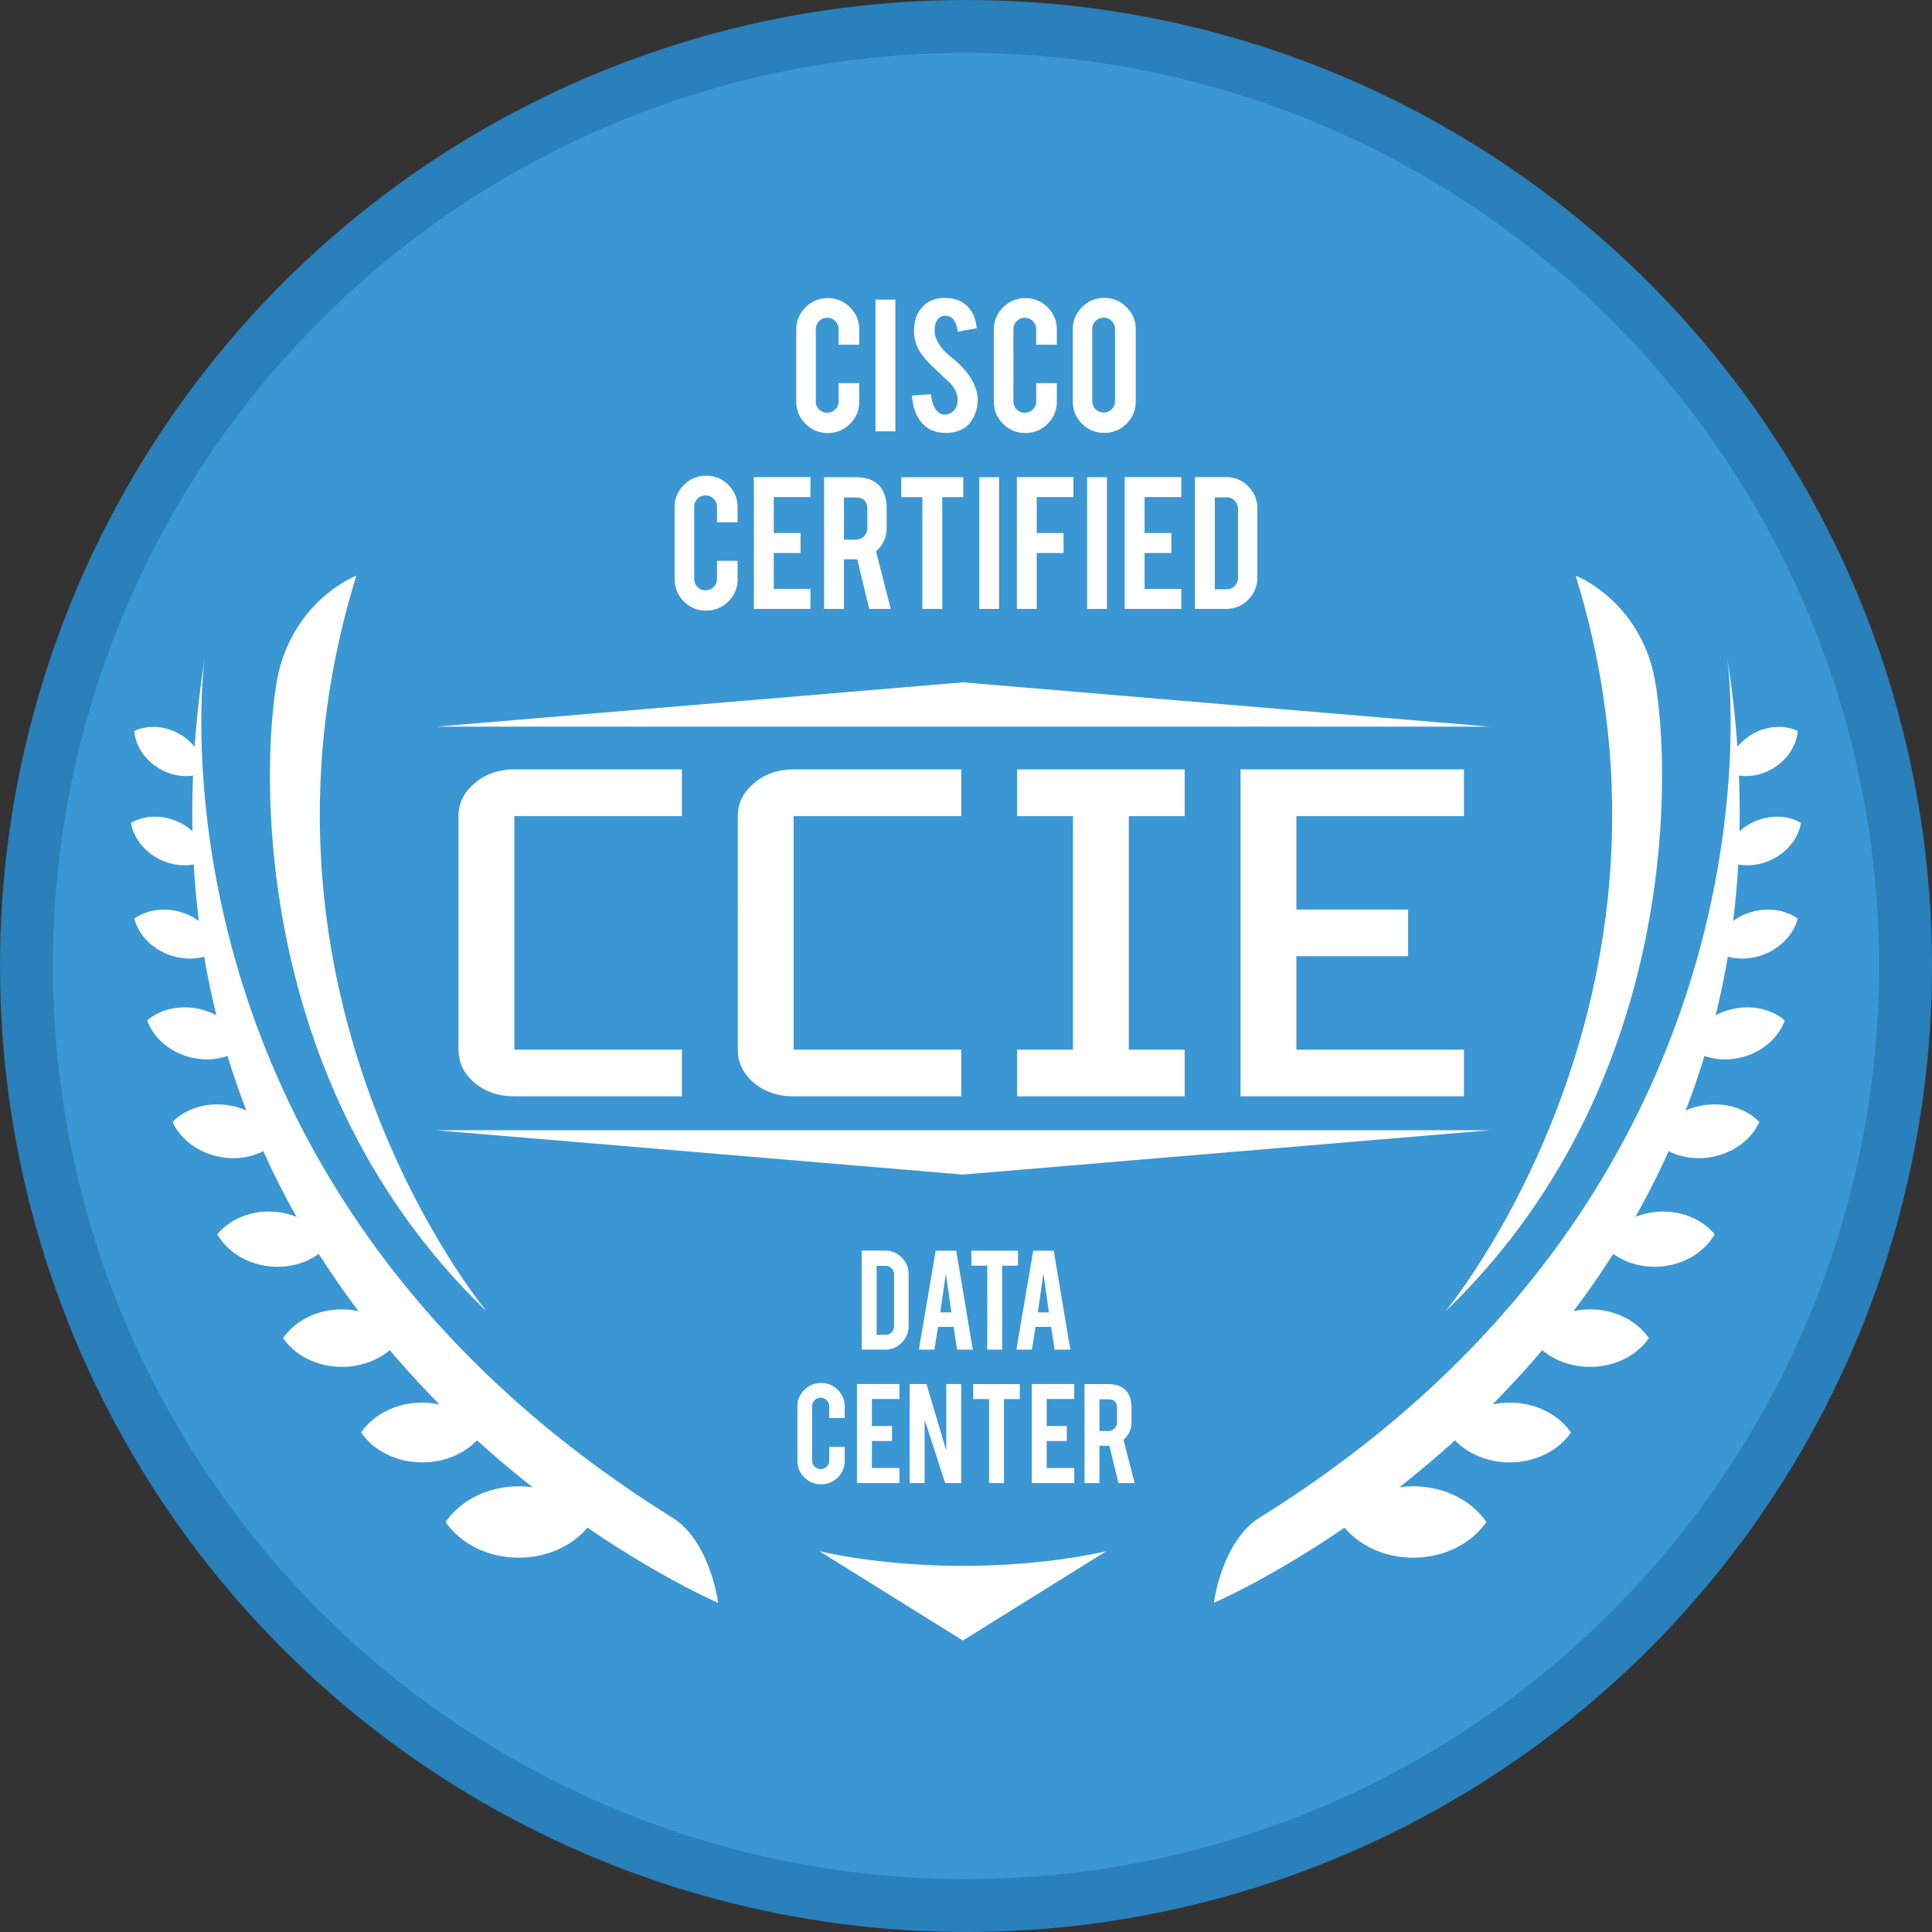 <?xml version="1.0"?>
<svg xmlns="http://www.w3.org/2000/svg" width="837.496" height="837.496" viewBox="0 0 837.496 837.496">
  <rect x="0" y="0" width="837.496" height="837.496" fill="#333333" stroke="none"/>
  <circle fill="#2980BA" cx="418.748" cy="418.748" r="418.748"/>
  <circle fill="#3B97D3" cx="418.748" cy="418.748" r="395.818"/>
  <g fill="#FFF">
    <path d="M358.836 187.701c-3.798 0-7.025-1.328-9.683-3.987-2.658-2.658-3.986-5.87-3.986-9.637v-31.166c0-3.797 1.336-7.023 4.009-9.682 2.673-2.658 5.893-3.987 9.66-3.987 3.797 0 7.017 1.338 9.659 4.01 2.643 2.673 3.964 5.893 3.964 9.659v6.516h-8.931v-6.698c0-1.367-.486-2.536-1.458-3.508s-2.142-1.459-3.509-1.459-2.529.487-3.485 1.459c-.957.972-1.436 2.141-1.436 3.508v31.258c0 1.367.478 2.529 1.436 3.485.956.957 2.118 1.436 3.485 1.436s2.537-.478 3.509-1.436c.972-.956 1.458-2.118 1.458-3.485v-7.883h8.931v7.973c0 3.798-1.337 7.017-4.009 9.66-2.673 2.642-5.877 3.964-9.614 3.964zM388.132 186.972h-8.611V129.88h8.611v57.092zM423.807 172.756c.062 3.98-.971 7.382-3.097 10.206-1.397 1.914-3.371 3.266-5.923 4.056-1.367.425-2.962.638-4.784.638-3.371 0-6.167-.836-8.384-2.506-1.853-1.367-3.319-3.228-4.397-5.582-1.079-2.354-1.709-5.05-1.891-8.088l8.201-.592c.365 3.329 1.245 5.741 2.642 7.236 1.032 1.13 2.217 1.665 3.555 1.603 1.883-.06 3.386-.988 4.51-2.782.577-.881.866-2.143.866-3.785 0-2.371-1.078-4.728-3.235-7.069a32890.2 32890.2 0 01-7.654-7.251c-2.856-2.766-4.876-5.245-6.06-7.434-1.275-2.463-1.914-5.138-1.914-8.026 0-5.199 1.747-9.136 5.241-11.811 2.157-1.612 4.83-2.417 8.019-2.417 3.067 0 5.696.683 7.883 2.05 1.7 1.064 3.076 2.551 4.123 4.465 1.05 1.914 1.679 4.116 1.892 6.606l-8.247 1.503c-.244-2.338-.912-4.161-2.005-5.468-.791-.941-1.93-1.413-3.417-1.413-1.58 0-2.78.7-3.6 2.096-.669 1.124-1.003 2.522-1.003 4.192 0 2.613 1.124 5.271 3.372 7.973.85 1.034 2.125 2.248 3.827 3.645 2.006 1.671 3.327 2.84 3.964 3.508 2.126 2.127 3.766 4.223 4.921 6.289.546.972.988 1.868 1.321 2.688.82 2.038 1.245 3.86 1.274 5.47zM444.494 187.701c-3.796 0-7.024-1.328-9.681-3.987-2.659-2.658-3.988-5.87-3.988-9.637v-31.166c0-3.797 1.338-7.023 4.011-9.682 2.671-2.658 5.893-3.987 9.658-3.987 3.799 0 7.018 1.338 9.66 4.01 2.642 2.673 3.965 5.893 3.965 9.659v6.516h-8.931v-6.698c0-1.367-.488-2.536-1.459-3.508-.973-.972-2.142-1.459-3.509-1.459s-2.528.487-3.486 1.459c-.956.972-1.434 2.141-1.434 3.508v31.258c0 1.367.477 2.529 1.434 3.485.958.957 2.119 1.436 3.486 1.436s2.536-.478 3.509-1.436c.971-.956 1.459-2.118 1.459-3.485v-7.883h8.931v7.973c0 3.798-1.338 7.017-4.011 9.66-2.673 2.642-5.876 3.964-9.614 3.964zM478.667 129.151c3.797 0 7.022 1.337 9.681 4.009 2.659 2.673 3.988 5.894 3.988 9.66v31.166c0 3.798-1.338 7.024-4.011 9.682-2.673 2.659-5.893 3.987-9.658 3.987-3.799 0-7.018-1.337-9.66-4.01-2.644-2.672-3.965-5.893-3.965-9.659V142.82c0-3.796 1.338-7.024 4.011-9.683 2.671-2.656 5.876-3.986 9.614-3.986zm4.692 13.487c0-1.367-.479-2.529-1.436-3.486-.956-.956-2.119-1.435-3.486-1.435s-2.536.478-3.509 1.435c-.971.957-1.456 2.119-1.456 3.486v31.257c0 1.367.485 2.53 1.456 3.486.973.956 2.142 1.436 3.509 1.436s2.53-.479 3.486-1.436 1.436-2.119 1.436-3.486v-31.257zM306.119 264.687c-3.798 0-7.025-1.328-9.683-3.987-2.658-2.658-3.986-5.87-3.986-9.637v-31.166c0-3.796 1.336-7.023 4.009-9.682 2.673-2.658 5.893-3.987 9.66-3.987 3.797 0 7.017 1.338 9.659 4.01 2.643 2.673 3.964 5.893 3.964 9.659v6.516h-8.931v-6.698c0-1.367-.486-2.536-1.458-3.508s-2.142-1.459-3.509-1.459-2.529.487-3.485 1.459c-.957.972-1.436 2.141-1.436 3.508v31.258c0 1.367.478 2.529 1.436 3.485.956.957 2.118 1.436 3.485 1.436s2.537-.478 3.509-1.436c.972-.956 1.458-2.118 1.458-3.485v-7.883h8.931v7.973c0 3.798-1.337 7.017-4.009 9.66-2.673 2.641-5.878 3.964-9.614 3.964zM326.804 263.957V206.82h24.514v8.657h-15.903v15.583h11.62v8.658h-11.62v15.583h15.903v8.657h-24.514zM370.818 206.865c4.8 0 8.323 1.322 10.572 3.964 1.974 2.309 2.961 5.529 2.961 9.66v8.292c0 4.04-1.534 7.458-4.602 10.253l6.378 24.923h-9.313l-5.221-21.506H365.852v21.506h-8.611v-57.092h13.577zm5.149 13.761c0-3.31-1.64-4.966-4.921-4.966h-5.195v18.271h5.195c1.367 0 2.529-.486 3.486-1.458.956-.972 1.435-2.142 1.435-3.509v-8.338zM399.842 215.523h-9.158v-8.658h26.883v8.658h-9.113v48.435h-8.612v-48.435zM433.103 263.957h-8.612v-57.092h8.612v57.092zM449.414 263.957h-8.612V206.82h24.515v8.657h-15.903v15.583h11.619v8.658h-11.619v24.239zM479.85 263.957h-8.612v-57.092h8.612v57.092zM487.55 263.957V206.82h24.515v8.657h-15.903v15.583h11.619v8.658h-11.619v15.583h15.903v8.657H487.55zM545.051 250.288c0 3.766-1.321 6.987-3.963 9.659-2.642 2.673-5.832 4.01-9.568 4.01h-13.534V206.82h13.534c3.765 0 6.964 1.337 9.591 4.009 2.628 2.673 3.94 5.878 3.94 9.614v29.845zm-18.453 5.149h5.195c1.367 0 2.521-.494 3.463-1.482.942-.987 1.413-2.148 1.413-3.485v-29.89c0-1.367-.479-2.536-1.436-3.508s-2.105-1.459-3.44-1.459h-5.195v39.824z"/>
  </g>
  <g fill="#FFF">
    <path d="M222.966 475.252c-6.81 0-12.55-1.95-17.214-5.853-4.667-3.899-6.999-8.699-6.999-14.394V353.772c0-5.587 2.332-10.333 6.999-14.236 4.664-4.006 10.405-6.01 17.214-6.01h72.643v20.246h-72.643v101.232h72.643v20.247h-72.643zM344.037 475.252c-6.81 0-12.55-1.95-17.214-5.853-4.667-3.899-6.999-8.699-6.999-14.394V353.772c0-5.587 2.332-10.333 6.999-14.236 4.664-4.006 10.405-6.01 17.214-6.01h72.643v20.246h-72.643v101.232h72.643v20.247h-72.643zM440.894 475.252v-20.247h24.215V353.772h-24.215v-20.246h72.644v20.246h-24.215v101.232h24.215v20.247h-72.644zM537.75 475.252V333.526h96.859v20.246h-72.644v40.494h48.429v20.246h-48.429v40.493h72.644v20.247H537.75z"/>
  </g>
  <g fill="#FFF">
    <path d="M393.863 574.773c0 2.83-.993 5.249-2.979 7.255-1.985 2.009-4.381 3.013-7.188 3.013H373.53v-42.924h10.166c2.829 0 5.231 1.004 7.205 3.011 1.973 2.009 2.961 4.415 2.961 7.224v22.421zM380 578.64h3.903c1.026 0 1.894-.371 2.602-1.113.707-.742 1.061-1.615 1.061-2.619v-22.454a3.62 3.62 0 00-1.078-2.636c-.719-.731-1.581-1.096-2.584-1.096H380v29.918zM406.621 575.184l-1.572 9.858h-6.736l7.291-42.891h8.9l7.188 42.891h-6.802l-1.513-9.858h-6.756zm3.398-23.209l-2.396 16.909h4.793l-2.397-16.909zM427.957 548.654h-6.88v-6.503h20.195v6.503h-6.845v36.388h-6.47v-36.388zM448.896 575.184l-1.571 9.858h-6.737l7.291-42.891h8.899l7.189 42.891h-6.803l-1.513-9.858h-6.755zm3.398-23.209l-2.396 16.909h4.793l-2.397-16.909zM355.936 643.425c-2.853 0-5.277-.998-7.274-2.996-1.996-1.996-2.994-4.409-2.994-7.239v-23.414c0-2.853 1.003-5.276 3.012-7.274 2.008-1.996 4.427-2.994 7.256-2.994 2.853 0 5.272 1.004 7.258 3.013 1.985 2.009 2.978 4.428 2.978 7.255v4.897h-6.71v-5.032a3.592 3.592 0 00-1.095-2.636c-.73-.731-1.609-1.096-2.636-1.096a3.534 3.534 0 00-2.618 1.096 3.62 3.62 0 00-1.078 2.636v23.481c0 1.027.359 1.9 1.078 2.619s1.591 1.077 2.618 1.077 1.906-.358 2.636-1.077a3.539 3.539 0 001.095-2.619V627.2h6.71v5.991c0 2.853-1.004 5.272-3.012 7.258-2.01 1.982-4.417 2.976-7.224 2.976zM371.476 642.877v-42.924h18.416v6.503h-11.947v11.706h8.729v6.503h-8.729v11.708h11.947v6.503h-18.416zM401.604 599.952l8.586 28.847v-28.847h6.469v42.924h-6.948l-8.901-27.486v27.486h-6.469v-42.924h7.263zM428.742 606.489h-6.88v-6.503h20.195v6.503h-6.843v36.388h-6.472v-36.388zM447.26 642.877v-42.924h18.416v6.503H453.73v11.706h8.729v6.503h-8.729v11.708h11.946v6.503H447.26zM480.327 599.986c3.607 0 6.253.992 7.943 2.978 1.482 1.736 2.223 4.155 2.223 7.258v6.23c0 3.034-1.152 5.603-3.457 7.701l4.793 18.724h-6.997l-3.922-16.157h-4.313v16.157h-6.47v-42.891h10.2zm3.869 10.337c0-2.486-1.234-3.73-3.699-3.73h-3.901v13.725h3.901c1.027 0 1.9-.365 2.619-1.096a3.62 3.62 0 001.079-2.636v-6.263z"/>
  </g>
  <g fill="#FFF">
    <path d="M716.109 289.031c-8.535-30.228-33.072-39.474-33.072-39.474 56.543 183.499-56.543 318.989-56.543 318.989 109.886-105.618 96.283-255.901 89.615-279.515z"/>
    <path d="M757.526 395.914a26.303 26.303 0 00-6.234 3.297 369.737 369.737 0 002.219-24.477c4.477.808 9.466.25 14.201-1.957 7.192-3.354 11.915-9.582 12.991-16.055-5.65-3.335-13.457-3.721-20.649-.368a24.812 24.812 0 00-6.002 3.976c.161-7.885.09-15.922-.239-24.122 4.611.668 9.73-.219 14.408-2.92 6.581-3.8 10.567-10.136 11.053-16.4-5.668-2.711-13.148-2.427-19.729 1.373-2.575 1.487-4.695 3.39-6.416 5.499a444.423 444.423 0 00-4.302-37.93s31.294 226.173-202.702 371.976c-16.575 10.328-19.915 36.984-19.915 36.984s24.095-10.292 56.609-32.587c6.636 7.873 17.492 13.028 29.806 13.028 13.55 0 25.352-6.231 31.688-15.469-6.336-9.238-18.139-15.469-31.688-15.469-2.057 0-4.068.16-6.031.436a444.066 444.066 0 0024.116-20.366c5.617 5.823 14.147 9.557 23.734 9.557 11.343 0 21.223-5.216 26.527-12.95-5.304-7.734-15.185-12.95-26.527-12.95-2.59 0-5.097.284-7.497.796a408.596 408.596 0 0021.584-23.539c5.322 4.462 12.631 7.232 20.724 7.232 10.909 0 20.412-5.016 25.513-12.455-5.101-7.438-14.604-12.455-25.513-12.455-2.484 0-4.882.291-7.185.781a373.562 373.562 0 0017.262-24.861c5.478 4.006 12.834 6.168 20.739 5.476 10.366-.907 18.978-6.464 23.207-13.955-5.466-6.644-14.912-10.62-25.278-9.714-3.222.282-6.245 1.058-9.049 2.156a351.41 351.41 0 0014.391-28.454c5.268 2.651 11.718 3.724 18.419 2.542 9.787-1.726 17.519-7.73 20.919-15.21-5.753-5.866-15.072-8.864-24.859-7.138a31.422 31.422 0 00-7.095 2.14 343.693 343.693 0 008.125-23.648c4.946 1.752 10.718 2.071 16.525.515 8.998-2.411 15.727-8.649 18.29-15.911-5.851-5.008-14.798-7.045-23.796-4.634a29.444 29.444 0 00-6.174 2.427 350.422 350.422 0 005.277-25.401c4.637 1.252 9.934 1.118 15.116-.768 7.896-2.874 13.453-9.008 15.185-15.736-5.652-4.038-13.852-5.166-21.748-2.292z"/>
  </g>
  <g fill="#FFF">
    <path d="M121.386 289.031c8.535-30.228 33.072-39.474 33.072-39.474-56.543 183.499 56.543 318.989 56.543 318.989-109.885-105.618-96.282-255.901-89.615-279.515z"/>
    <path d="M79.97 395.914a26.303 26.303 0 016.234 3.297 369.737 369.737 0 01-2.219-24.477c-4.477.808-9.466.25-14.201-1.957-7.192-3.354-11.915-9.582-12.991-16.055 5.65-3.335 13.457-3.721 20.649-.368a24.812 24.812 0 016.002 3.976c-.161-7.885-.09-15.922.239-24.122-4.611.668-9.73-.219-14.408-2.92-6.581-3.8-10.567-10.136-11.053-16.4 5.668-2.711 13.148-2.427 19.729 1.373 2.575 1.487 4.695 3.39 6.416 5.499a444.423 444.423 0 014.302-37.93S57.375 512.003 291.371 657.806c16.575 10.328 19.915 36.984 19.915 36.984s-24.095-10.292-56.609-32.587c-6.636 7.873-17.492 13.028-29.806 13.028-13.55 0-25.352-6.231-31.688-15.469 6.336-9.238 18.139-15.469 31.688-15.469 2.057 0 4.068.16 6.031.436a444.066 444.066 0 01-24.116-20.366c-5.617 5.823-14.147 9.557-23.734 9.557-11.343 0-21.223-5.216-26.527-12.95 5.304-7.734 15.185-12.95 26.527-12.95 2.59 0 5.097.284 7.497.796a408.596 408.596 0 01-21.584-23.539c-5.322 4.462-12.631 7.232-20.724 7.232-10.909 0-20.412-5.016-25.513-12.455 5.101-7.438 14.604-12.455 25.513-12.455 2.485 0 4.882.291 7.186.781a373.562 373.562 0 01-17.262-24.861c-5.478 4.006-12.834 6.168-20.739 5.476-10.366-.907-18.978-6.464-23.207-13.955 5.466-6.644 14.912-10.62 25.278-9.714 3.222.282 6.245 1.058 9.049 2.156a351.41 351.41 0 01-14.391-28.454c-5.268 2.651-11.718 3.724-18.419 2.542-9.787-1.726-17.519-7.73-20.919-15.21 5.753-5.866 15.072-8.864 24.859-7.138a31.422 31.422 0 017.095 2.14 343.693 343.693 0 01-8.125-23.648c-4.946 1.752-10.718 2.071-16.525.515-8.998-2.411-15.727-8.649-18.29-15.911 5.851-5.008 14.798-7.045 23.796-4.634a29.444 29.444 0 016.174 2.427 350.422 350.422 0 01-5.277-25.401c-4.637 1.252-9.934 1.118-15.116-.768-7.896-2.874-13.453-9.008-15.185-15.736 5.651-4.038 13.851-5.166 21.747-2.292z"/>
  </g>
  <path fill="#FFF" d="M417.39 678.788c-36.984 0-62.233-6.401-62.233-6.401l62.233 38.762 62.233-38.762c.001 0-25.248 6.401-62.233 6.401zM417.39 295.788l-228.306 19.203h456.613zM417.39 509.158l-228.306-19.203h456.613z"/>
</svg>
